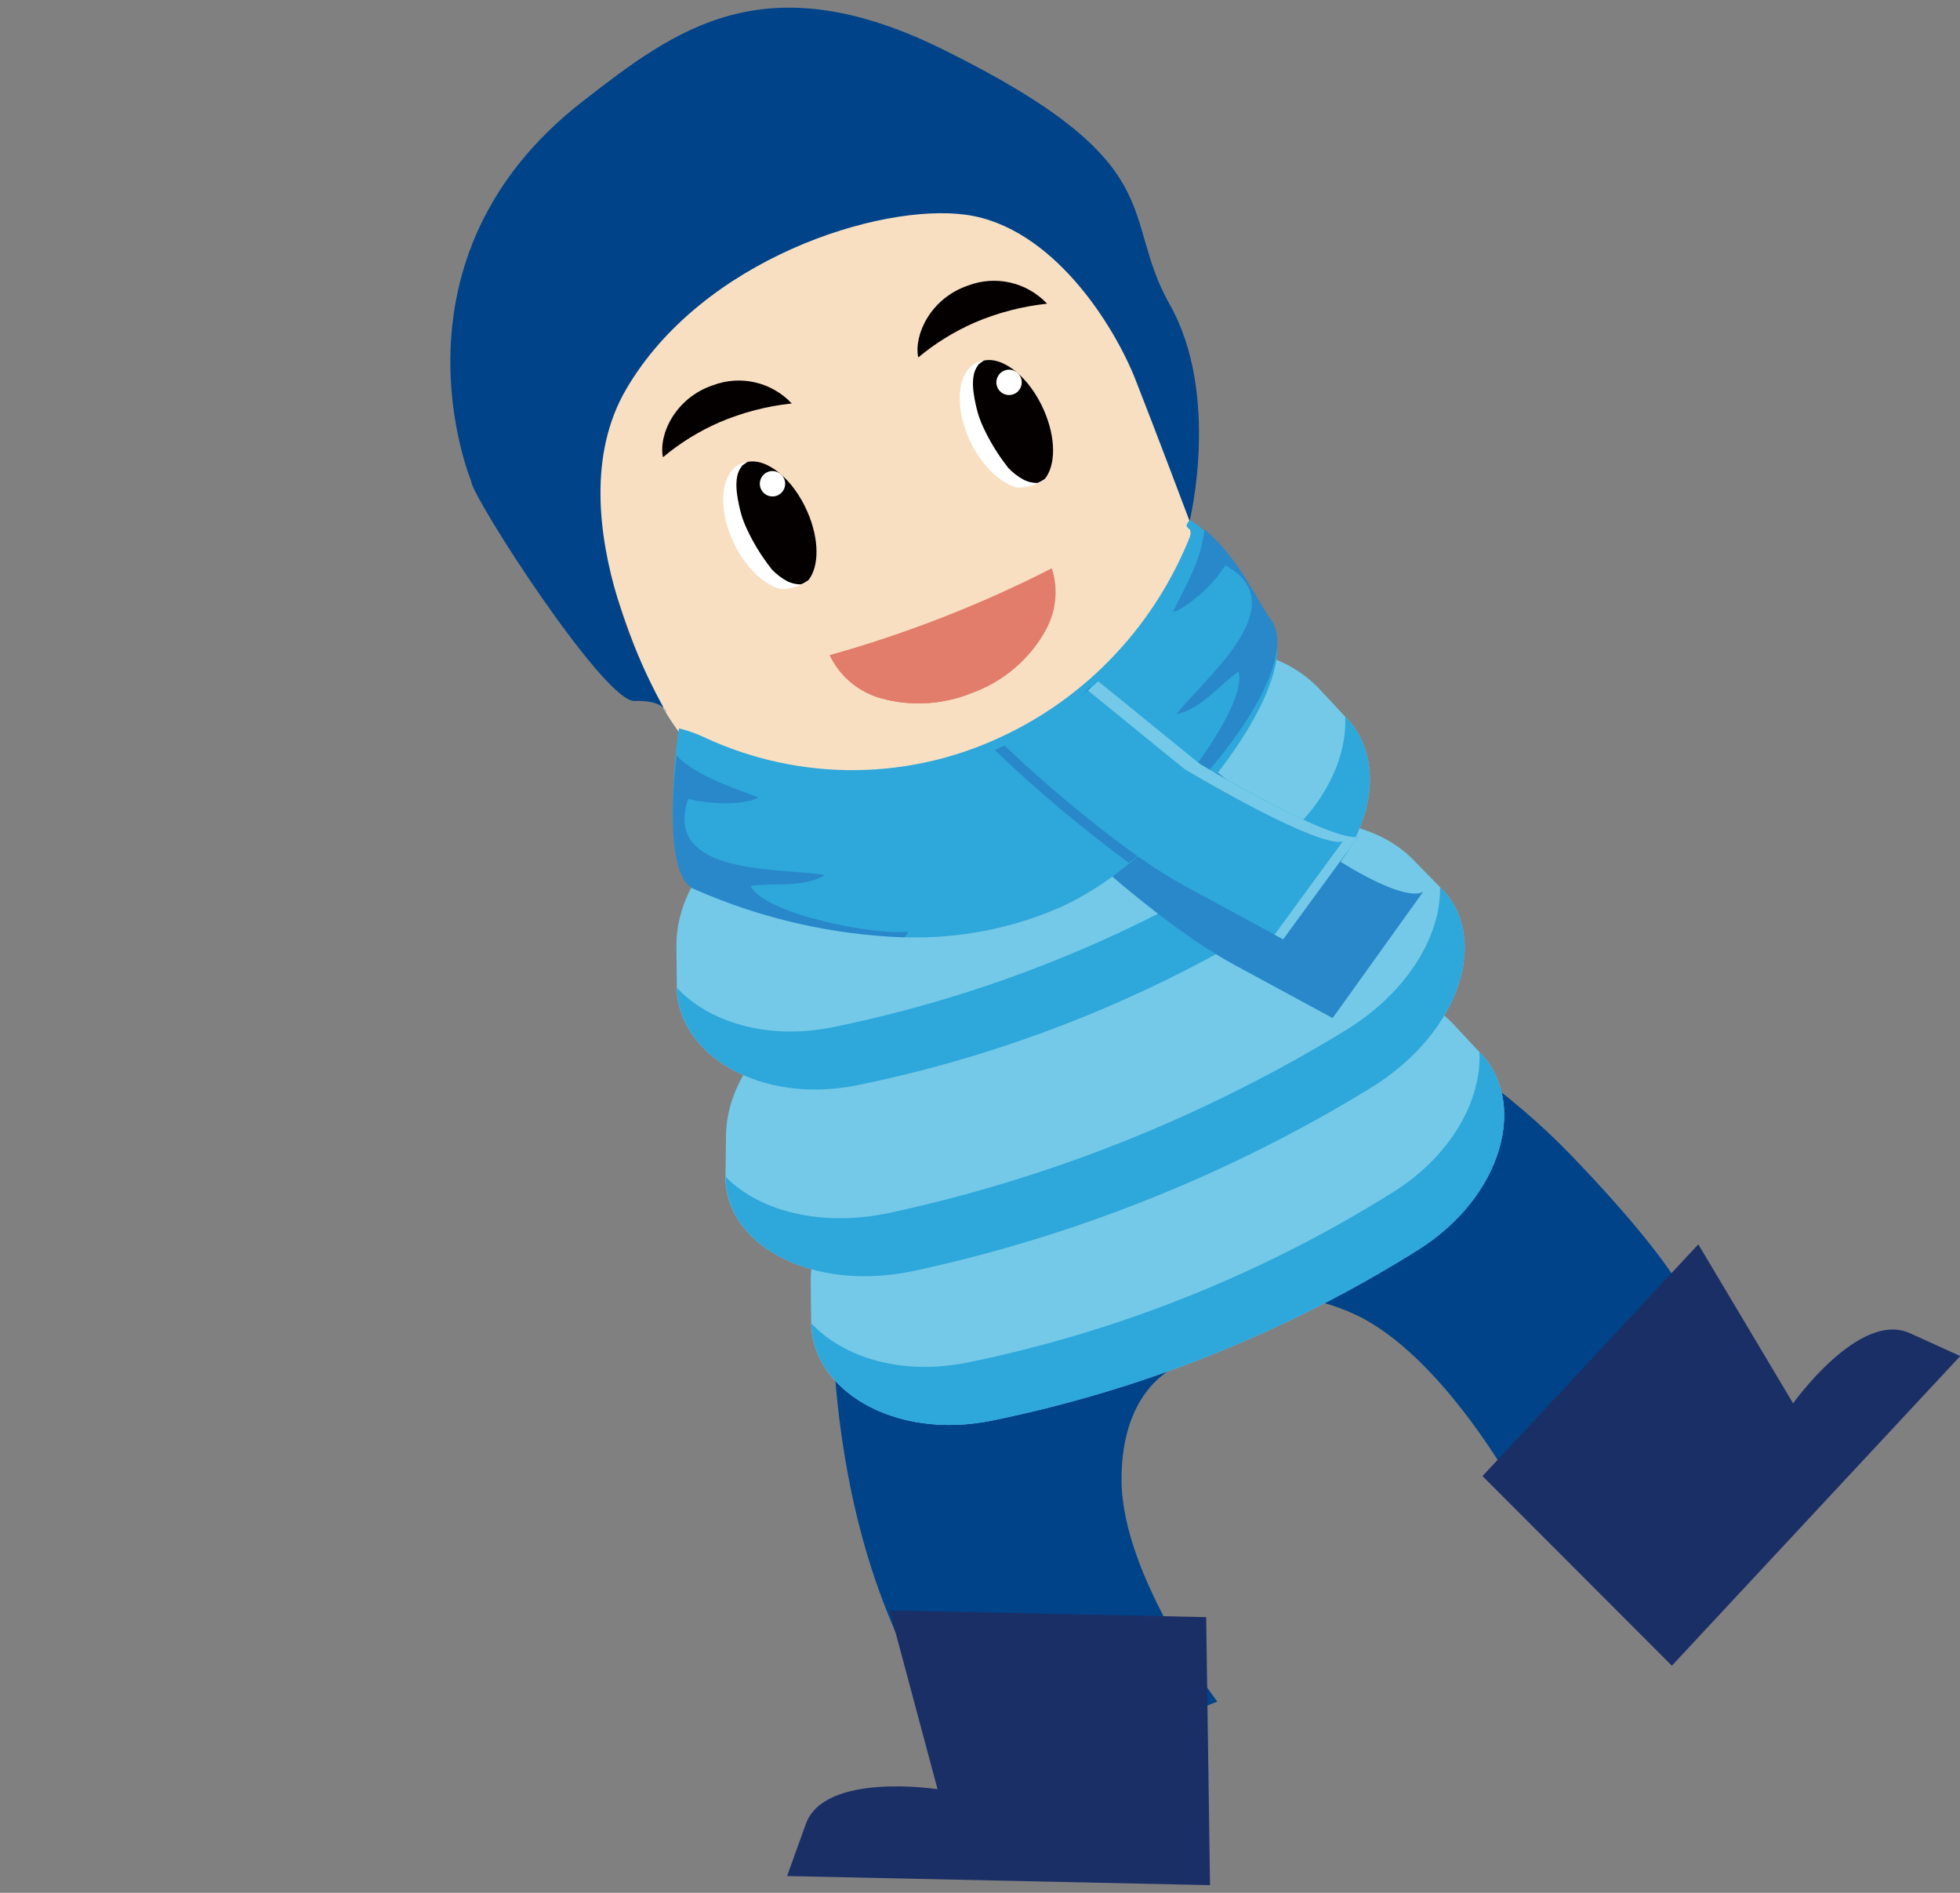 <?xml version="1.0" encoding="utf-8"?>
<!-- Generator: Adobe Illustrator 16.0.0, SVG Export Plug-In . SVG Version: 6.00 Build 0)  -->
<!DOCTYPE svg PUBLIC "-//W3C//DTD SVG 1.1//EN" "http://www.w3.org/Graphics/SVG/1.1/DTD/svg11.dtd">
<svg version="1.1" id="圖層_1" xmlns="http://www.w3.org/2000/svg" xmlns:xlink="http://www.w3.org/1999/xlink" x="0px" y="0px"
	 width="174px" height="168px" viewBox="0 0 174 168" enable-background="new 0 0 174 168" xml:space="preserve">
<rect x="0" y="0" width="174" height="168" fill="#808080" stroke="none"/>
<g id="组_5520">
	<path id="路径_12385" fill="#004389" d="M73.961,112.519c0,0-1.131,15.992,4.899,30.811c6.031,14.818,8.776,15.877,8.776,15.877
		l20.43-8.184c0,0-8.426-10.988-8.5-19.576c-0.074-8.586,5.238-10.342,5.238-10.342l-1.373-9.73l-26.012,1.271"/>
	<path id="路径_12386" fill="#004389" d="M113.32,85.536c0,0,15.068,5.467,26.156,17c11.086,11.531,10.936,14.475,10.936,14.475
		l-15.783,15.34c0,0-6.613-12.166-14.428-15.729s-11.578,0.582-11.578,0.582l-8.332-5.211l11.734-23.25"/>
	<g id="组_5515">
		<path id="路径_12387" fill="#73C9E7" d="M125.857,110.956c-11.578,7.256-24.363,12.377-37.748,15.119
			c-8.867,1.82-16.233-2.857-16.101-8.9c-0.013-1.211-0.026-2.424-0.04-3.635c0.115-6.068,5.486-11.236,11.744-12.551
			c9.932-2.035,19.418-5.834,28.008-11.219c5.434-3.367,12.887-3.338,17.16,0.975l2.48,2.656
			C135.629,97.683,133.529,106.153,125.857,110.956z"/>
		<path id="路径_12388" fill="#2EA7DB" d="M131.363,93.401l-0.018-0.02c0.191,4.189-2.443,9.156-7.664,12.424
			c-11.578,7.258-24.363,12.379-37.749,15.121c-5.891,1.209-11.101-0.459-13.912-3.48c0.095,5.908,7.356,10.422,16.088,8.629
			c13.385-2.742,26.17-7.863,37.748-15.119C133.529,106.153,135.629,97.683,131.363,93.401z"/>
		<path id="路径_12389" fill="#73C9E7" d="M121.609,96.61c-12.453,7.607-26.092,13.07-40.353,16.162
			c-9.435,2.051-17.128-2.5-16.846-8.6c0.014-1.223,0.028-2.445,0.045-3.668c0.265-6.129,6.079-11.473,12.737-12.949
			c10.583-2.295,20.706-6.35,29.946-11.996c5.838-3.529,13.732-3.675,18.156,0.576l2.564,2.623
			C132.275,82.981,129.85,91.583,121.609,96.61z"/>
		<path id="路径_12390" fill="#2EA7DB" d="M127.859,78.761l-0.02-0.02c0.102,4.226-2.805,9.3-8.414,12.726
			c-12.451,7.605-26.092,13.07-40.351,16.162c-6.269,1.361-11.752-0.201-14.655-3.18c-0.04,5.959,7.545,10.344,16.837,8.326
			c14.261-3.094,27.9-8.559,40.353-16.166C129.85,91.583,132.275,82.981,127.859,78.761z"/>
		<path id="路径_12391" fill="#73C9E7" d="M113.934,81.184c-11.578,7.258-24.363,12.379-37.75,15.12
			c-8.865,1.822-16.231-2.857-16.1-8.898c-0.014-1.211-0.027-2.424-0.039-3.635c0.114-6.07,5.484-11.237,11.742-12.553
			c9.934-2.034,19.422-5.834,28.012-11.22c5.436-3.368,12.891-3.337,17.162,0.975l2.48,2.656
			C123.705,67.91,121.605,76.38,113.934,81.184z"/>
		<path id="路径_12392" fill="#2EA7DB" d="M119.441,63.63l-0.02-0.019c0.189,4.188-2.443,9.154-7.664,12.423
			c-11.578,7.257-24.363,12.378-37.75,15.123c-5.89,1.207-11.1-0.459-13.911-3.48c0.094,5.906,7.355,10.42,16.086,8.627
			c13.387-2.742,26.172-7.863,37.75-15.12C121.605,76.38,123.705,67.91,119.441,63.63z"/>
		<g id="组_5511">
			<path id="路径_12405" fill="#2888CA" d="M89.529,69.252c0,0,11.418,11.711,20.1,16.407l8.676,4.701l8.053-11.235
				c0,0-1.738,1.922-13.182-6.668c-8.518-6.396-15.287-12.065-15.287-12.065L89.529,69.252z"/>
			<g id="组_5510">
				<g id="组_5509">
					<g id="组_5508">
						<path id="路径_12406" fill="#B87452" d="M104.777,31.565c2.723,9.8-0.123,13.876-3.875,15.821
							c-0.213,0.117-0.434,0.218-0.662,0.3L97.135,30.56c3.738,1.422,4.391-10.625,7.643,1.008V31.565z"/>
						<path id="路径_12407" fill="#BB7857" d="M101.836,46.838c-0.301,0.199-0.613,0.383-0.934,0.549
							c-0.213,0.117-0.434,0.218-0.662,0.3L97.137,30.56c1,0.384,1.799-0.221,2.465-1.074c0.336,1.049,0.768,2.437,1.207,4.225
							c1.48,5.965,1.639,10.155,1.027,13.13V46.838z"/>
						<path id="路径_12408" fill="#B87452" d="M49.379,53.21c4.616,9.067,9.47,10.13,13.545,9.016
							c0.234-0.06,0.464-0.136,0.687-0.229l-9.328-14.7c-1.782,3.58-10.4-4.847-4.9,5.909L49.379,53.21z"/>
						<path id="路径_12409" fill="#BB7857" d="M61.868,62.456c0.378-0.071,0.723-0.135,1.057-0.229
							c0.234-0.059,0.464-0.136,0.687-0.229l-9.328-14.7c-0.475,0.961-1.442,1.044-2.508,0.869c0.434,1.012,1.088,2.312,1.978,3.923
							c2.954,5.39,5.647,8.592,8.115,10.361V62.456z"/>
						<path id="路径_12410" fill="#F8DFC2" d="M51.458,43.86c-10.8-23-1.855-30.392,10.43-35.572
							c12.285-5.182,23.278-8.727,34.877,15.94c5.969,12.718,20.746,33.042-8.801,44.08C57.199,79.801,57.427,56.584,51.458,43.86
							L51.458,43.86z"/>
						<g id="组_5580" transform="matrix(-1, -0.017, 0.017, -1, 101.112, 313.316)">
							<g id="组_5446-2" transform="translate(0 0)">
								<path id="路径_12282-2" fill="#FFFFFF" d="M33.836,261.176c0.706-0.499,1.551-0.762,2.416-0.749
									c1.572,0.384,3.295,2.014,4.348,4.289c1.41,3.046,1.075,6.1-0.749,6.81c-1.824,0.711-4.444-1.178-5.854-4.226
									C32.867,264.859,32.857,262.419,33.836,261.176z"/>
								<path id="路径_12283-2" fill="#040000" d="M33.786,261.251c0.206-0.156,0.431-0.287,0.669-0.389
									c0.406-0.008,0.81,0.076,1.18,0.246c0.542,0.277,1.032,0.641,1.456,1.078l0.06,0.094c0.866,1.066,1.604,2.232,2.2,3.471
									c0.259,0.529,0.464,1.083,0.61,1.653c0.262,1.033,0.689,2.858-0.068,3.809c-0.009,0.027-0.017,0.054-0.028,0.079
									c-0.099,0.077-0.195,0.152-0.294,0.222l-0.022,0.018l-0.015,0.008c-0.052,0.035-0.099,0.073-0.156,0.107
									c-1.735,0.4-4.083-1.45-5.394-4.317C32.864,264.894,32.842,262.471,33.786,261.251z"/>
							</g>
							<path id="路径_12284-2" fill="#FFFFFF" d="M38.149,269.295c-0.251-0.569-0.915-0.827-1.484-0.576
								c-0.569,0.251-0.827,0.915-0.575,1.484c0.25,0.569,0.914,0.827,1.484,0.576l0,0
								C38.142,270.529,38.399,269.864,38.149,269.295C38.15,269.296,38.149,269.295,38.149,269.295z"/>
						</g>
						<g id="组_5581" transform="matrix(-1, -0.017, 0.017, -1, 122.112, 304.316)">
							<g id="组_5446-3" transform="translate(0 0)">
								<path id="路径_12282-3" fill="#FFFFFF" d="M33.835,261.176c0.706-0.499,1.552-0.762,2.417-0.749
									c1.571,0.384,3.294,2.014,4.348,4.289c1.41,3.046,1.075,6.1-0.749,6.81c-1.824,0.711-4.444-1.178-5.855-4.226
									C32.867,264.86,32.856,262.419,33.835,261.176z"/>
								<path id="路径_12283-3" fill="#040000" d="M33.786,261.251c0.206-0.156,0.431-0.286,0.669-0.389
									c0.406-0.008,0.81,0.076,1.18,0.246c0.542,0.277,1.032,0.642,1.456,1.078l0.06,0.094c0.866,1.067,1.604,2.232,2.2,3.471
									c0.259,0.529,0.464,1.083,0.61,1.653c0.262,1.033,0.69,2.858-0.068,3.809c-0.009,0.027-0.017,0.054-0.028,0.079
									c-0.098,0.077-0.195,0.152-0.293,0.222l-0.023,0.018l-0.015,0.008c-0.052,0.035-0.098,0.073-0.156,0.107
									c-1.735,0.4-4.083-1.45-5.394-4.317C32.863,264.894,32.842,262.471,33.786,261.251z"/>
							</g>
							<path id="路径_12284-3" fill="#FFFFFF" d="M38.149,269.295c-0.252-0.569-0.916-0.827-1.484-0.576
								c-0.57,0.251-0.828,0.915-0.576,1.484c0.25,0.569,0.914,0.827,1.484,0.576l0,0C38.143,270.529,38.399,269.864,38.149,269.295
								L38.149,269.295z"/>
						</g>
					</g>
					<path id="路径_12421" fill="#E37D6B" d="M93.375,50.439c0.592,1.818,0.398,3.8-0.533,5.47
						c-1.43,2.585-3.746,4.566-6.522,5.579c-2.42,0.992-5.088,1.207-7.635,0.613c-2.209-0.451-4.076-1.916-5.041-3.953
						c6.816-1.909,13.424-4.491,19.729-7.709H93.375z"/>
					<path id="路径_12422" fill="#E37D6B" d="M92.842,55.91c-1.43,2.585-3.746,4.565-6.522,5.578
						c-2.42,0.992-5.088,1.207-7.635,0.613c1.434-2.581,3.75-4.56,6.523-5.572C87.629,55.54,90.295,55.323,92.842,55.91z"/>
				</g>
				<path id="路径_12423" fill="#040000" d="M92.955,26.954c-2.219,0.237-4.389,0.804-6.439,1.68
					c-1.803,0.791-3.487,1.832-5,3.093c-0.408-2.056,1.143-5.279,4.43-6.385C88.393,24.411,91.16,25.048,92.955,26.954z"/>
				<path id="路径_12424" fill="#040000" d="M70.291,35.81c-2.217,0.236-4.387,0.802-6.438,1.677c-1.805,0.79-3.488,1.832-5,3.095
					c-0.41-2.055,1.14-5.281,4.429-6.385C65.729,33.266,68.496,33.902,70.291,35.81z"/>
			</g>
			<path id="路径_12425" fill="#2EA7DB" d="M110.455,65.24c-0.545,0.866-1.146,1.742-1.801,2.627
				c-0.461,0.615-0.947,1.234-1.455,1.849c-1.16,1.409-2.395,2.755-3.699,4.031c0,0.01,0,0.01-0.008,0
				c-0.648,0.634-1.307,1.25-1.977,1.834h-0.006c-0.615,0.543-1.234,1.059-1.861,1.537c-1.664,1.33-3.479,2.458-5.406,3.36
				c-4.313,1.902-8.99,2.828-13.701,2.715c-6.485-0.24-12.858-1.76-18.755-4.472c-2.669-0.898-2.123-9.108-1.713-12.583
				c0.005-0.071,0.014-0.143,0.025-0.214c0.08-0.676,0.152-1.141,0.188-1.28c0.092,0.022,0.177,0.047,0.268,0.075
				c0.141,0.036,0.289,0.079,0.432,0.126c0.502,0.156,0.993,0.345,1.471,0.564c8.577,4.028,18.524,3.92,27.012-0.293
				c0.031-0.013,0.068-0.033,0.1-0.045c2.152-1.057,4.18-2.351,6.045-3.856c0.201-0.163,0.4-0.323,0.6-0.494
				c0.602-0.5,1.184-1.028,1.744-1.581c0.744-0.725,1.453-1.489,2.137-2.288c2.293-2.706,4.139-5.76,5.473-9.046
				c0.539-1.288-0.787-0.653,0.072-1.674c0.008,0,0.018,0.013,0.025,0.016c0.102,0.059,0.189,0.12,0.283,0.188
				c0.145,0.1,0.281,0.2,0.41,0.3c0.172,0.128,0.336,0.258,0.5,0.4c3.074,2.645,4.971,7.11,5.922,8.412
				C114.197,57.415,113.008,61.171,110.455,65.24z"/>
			<path id="路径_12426" fill="#2888CA" d="M107.674,69.575c-1.148,1.335-2.367,2.607-3.652,3.812c0,0.008,0,0.008-0.006,0
				c-0.645,0.601-1.293,1.183-1.953,1.734c-0.609,0.512-1.227,1-1.848,1.455l-0.1-0.072c-4.143-3.051-8.086-6.37-11.799-9.931
				c3.688-1.733,5.299-2.221,7.92-5.029c0.154-0.173,0.32-0.355,0.488-0.547c0.033,0.025,0.064,0.057,0.1,0.08
				c2.701,2.162,9.301,7.59,9.469,7.689C106.766,69.049,107.232,69.321,107.674,69.575z"/>
			<path id="路径_12428" fill="#2888CA" d="M80.609,82.672c-0.078,0.191-0.188,0.369-0.323,0.525
				c-6.388-0.223-12.675-1.656-18.526-4.227c-2.636-0.854-2.1-8.609-1.691-11.892c1.816,1.899,5.713,3.082,7.263,3.706
				c-1.493,0.8-4.743,0.518-6.237,0.116c-2.359,6.932,8.5,6.1,12.123,6.766c-1.879,1.175-4.746,0.666-6.584,0.961
				C67.794,81.141,77.892,83.092,80.609,82.672z"/>
			<path id="路径_12430" fill="#2888CA" d="M103.619,72.233c0,0.01,0,0.01-0.008,0c-0.406,0.051-0.818-0.01-1.193-0.175
				c2.287-1.531,8.383-9.811,7.533-12.446c-1.545,1.027-3.313,3.346-5.492,3.757c2.215-2.943,10.76-9.7,4.326-13.19
				c-1.051,1.604-2.453,2.948-4.1,3.928c-0.18,0.091-0.369,0.162-0.564,0.213c0.346-0.725,1-1.912,1.602-3.24
				c0.621-1.288,1.031-2.668,1.213-4.087c3.037,2.5,4.91,6.721,5.85,7.951C115.18,58.088,110.096,66.179,103.619,72.233z"/>
			<path id="路径_12431" fill="#2EA7DB" d="M120.598,74.217l-6.689,9.147l-8.678-4.7c-1.461-0.807-2.873-1.695-4.23-2.664
				c-0.188-0.131-0.377-0.262-0.566-0.4c-3.975-2.918-7.758-6.088-11.328-9.491c0.033-0.011,0.066-0.03,0.1-0.043
				c2.117-0.993,4.121-2.216,5.971-3.645c0.201-0.154,0.4-0.305,0.59-0.467c0.592-0.476,1.17-0.974,1.723-1.494
				c2.885,2.318,8.957,7.3,9.121,7.4c0.5,0.294,0.982,0.575,1.447,0.842C118.852,74.91,120.461,74.341,120.598,74.217z"/>
			<path id="路径_12432" fill="#73C9E7" d="M108.057,68.71c-0.467-0.267-0.949-0.548-1.447-0.842
				c-0.164-0.101-6.236-5.083-9.121-7.4c-0.299,0.278-0.6,0.551-0.91,0.818c3.025,2.441,8.492,6.929,8.646,7.021
				c0.5,0.3,0.982,0.574,1.447,0.84c10.801,6.201,12.4,5.638,12.543,5.513l-6.068,8.3l0.762,0.412l6.689-9.147
				C120.461,74.341,118.852,74.91,108.057,68.71z"/>
		</g>
	</g>
	<path id="路径_12437" fill="#1B2F67" d="M131.609,131.011l19.16-20.57l8.414,14.113c0,0,5.877-8.268,10.359-6.23l4.48,2.033
		l-25.6,27.482L131.609,131.011z"/>
	<path id="路径_12438" fill="#1B2F67" d="M107.078,143.53l-28.1-0.6l4.252,15.871c0,0-10.024-1.551-11.689,3.082l-1.668,4.627
		l37.547,0.809L107.078,143.53z"/>
</g>
<path id="路径_12442" fill="#004389" d="M41.82,42.678c0,1.332,11.789,19.611,14.482,19.533c2.694-0.078,2.85,1.016,2.85,1.016
	S48.861,46.075,55.59,34.543C62.32,23.01,78.084,18.002,85.763,19.063c7.68,1.063,13.141,9.8,15.045,14.645
	c1.904,4.844,4.801,12.548,4.801,12.548s2.758-11.225-1.768-19.235c-4.523-8.011,0.477-12.465-20.159-22.648
	C67.826-3.453,59.92,2.646,51.775,8.959C33.638,23.01,41.82,42.678,41.82,42.678z"/>
<g>
	<g>
		<g id="组_5496">
			<path id="路径_12393" fill="#73C9E7" d="M-6.187,64.659c0.65,5.549-0.572,11.154-3.475,15.929
				c-1.932,3.232-7.541,4.1-11.398,2.289l-2.363-1.055c-3.881-1.816-5.336-4.967-3.99-7.259c2.152-3.541,3.059-7.702,2.576-11.819
				c-0.27-2.643,2.365-4.899,6.65-4.938l2.588,0.024C-11.337,57.79-6.599,60.914-6.187,64.659z"/>
			<path id="路径_12394" fill="#2EA7DB" d="M-15.599,57.831h-0.02c2.773,1.172,5.061,3.432,5.34,5.979
				c0.65,5.549-0.572,11.154-3.473,15.929c-1.285,2.148-4.191,3.246-7.129,3.213c3.852,1.705,9.316,0.82,11.219-2.363
				c2.902-4.774,4.125-10.38,3.475-15.929C-6.599,60.914-11.337,57.79-15.599,57.831z"/>
		</g>
		<g id="组_5497">
			<path id="路径_12395" fill="#73C9E7" d="M-16.188,65.566c-0.758,5.903-3.344,11.42-7.395,15.781
				c-2.707,2.945-8.426,2.678-11.76,0l-2.055-1.586c-3.355-2.689-3.995-6.261-2.1-8.353c3.004-3.234,4.924-7.329,5.487-11.709
				c0.4-2.794,3.549-4.586,7.762-3.729l2.533,0.563C-19.522,57.376-15.655,61.603-16.188,65.566z"/>
			<path id="路径_12396" fill="#4AB5E0" d="M-23.716,56.531l-0.02-0.005c2.43,1.792,4.107,4.61,3.744,7.309
				c-0.758,5.902-3.344,11.418-7.393,15.778c-1.801,1.959-4.926,2.49-7.801,1.844c3.352,2.57,8.936,2.791,11.6-0.109
				c4.051-4.361,6.637-9.878,7.395-15.781C-15.655,61.603-19.522,57.376-23.716,56.531z"/>
		</g>
		<g id="组_5498">
			<path id="路径_12397" fill="#73C9E7" d="M-27.474,64.137c-2.207,5.132-6.064,9.378-10.961,12.065
				c-3.29,1.835-8.583-0.213-11.02-3.711c-0.507-0.697-1.014-1.395-1.52-2.092c-2.457-3.513-2.143-6.97,0.166-8.282
				c3.635-1.995,6.497-5.146,8.135-8.955c1.086-2.424,4.5-3.064,8.227-0.956l2.229,1.313
				C-28.501,55.612-25.958,60.686-27.474,64.137z"/>
			<path id="路径_12398" fill="#2EA7DB" d="M-32.216,53.52l-0.016-0.01c1.818,2.4,2.67,5.5,1.641,7.847
				c-2.207,5.132-6.066,9.379-10.963,12.064c-2.187,1.221-5.252,0.719-7.781-0.777c2.484,3.4,7.66,5.364,10.901,3.555
				c4.896-2.686,8.754-6.932,10.961-12.062C-25.958,60.686-28.501,55.612-32.216,53.52z"/>
		</g>
	</g>
	<path id="路径_12436" fill="#004389" d="M-39.312,50.616c2.371,0.416,5.367,1.059,5.535,1.667c0,0,0.248,9.377-2.221,13.036
		c-2.547,3.777-12.79,7.246-12.79,7.246s-15.447-11.119-16.287-11.274c-1.12-0.207,7.188,2.657,0.641,1.101
		c-3.367-0.801-5.899-4.316-6.213-7.764c-0.129-1.424-1.601-3.358-1.221-5.215c0.206-1.02-0.813-1.23,0.206-1.02
		c-2.452-2.429-2.315-4.891-0.351-7.371c0.768-0.777,1.675-1.401,2.676-1.838c2.771-1.556,1.771-2.264,2.709-3.726
		c1.068-1.523,3.099-2.022,4.751-1.166c2,0.941,5.153,1.363,6.467,0.885c0.59-0.214,1.046-0.71,1.64-0.917
		c1.316-0.458,2.692,0.707,3.211,2c0.064,0.186,0.092,0.382,0.08,0.577c-0.244,3.707,1.245,7.317,4.031,9.774l1.829,1.527
		C-43.095,49.414-41.266,50.268-39.312,50.616z"/>
	<path id="路径_12439" fill="#FFFFFF" d="M-38.184,39.434c0,7.366-5.971,13.337-13.336,13.337
		c-7.366,0-13.338-5.971-13.338-13.337s5.972-13.337,13.338-13.337c0,0,0,0,0.001,0C-44.154,26.097-38.184,32.067-38.184,39.434z"/>
	<path id="路径_12440" fill="#A8DBED" d="M-63.702,42.784c-0.006-7.361,5.959-13.333,13.321-13.338
		c5.061-0.003,9.688,2.861,11.941,7.393c-1.42-7.225-8.43-11.931-15.655-10.51c-7.225,1.421-11.931,8.43-10.51,15.655
		c0.231,1.179,0.621,2.32,1.158,3.395C-63.615,44.524-63.702,43.655-63.702,42.784z"/>
	<path id="路径_12441" fill="#A8DBED" d="M-40.443,32.003c1.449,7.222-3.229,14.252-10.449,15.703
		c-5.289,1.063-10.696-1.165-13.702-5.644c1.453,7.221,8.484,11.896,15.706,10.442c7.221-1.453,11.896-8.485,10.441-15.706
		C-38.791,35.085-39.471,33.455-40.443,32.003z"/>
</g>
</svg>
